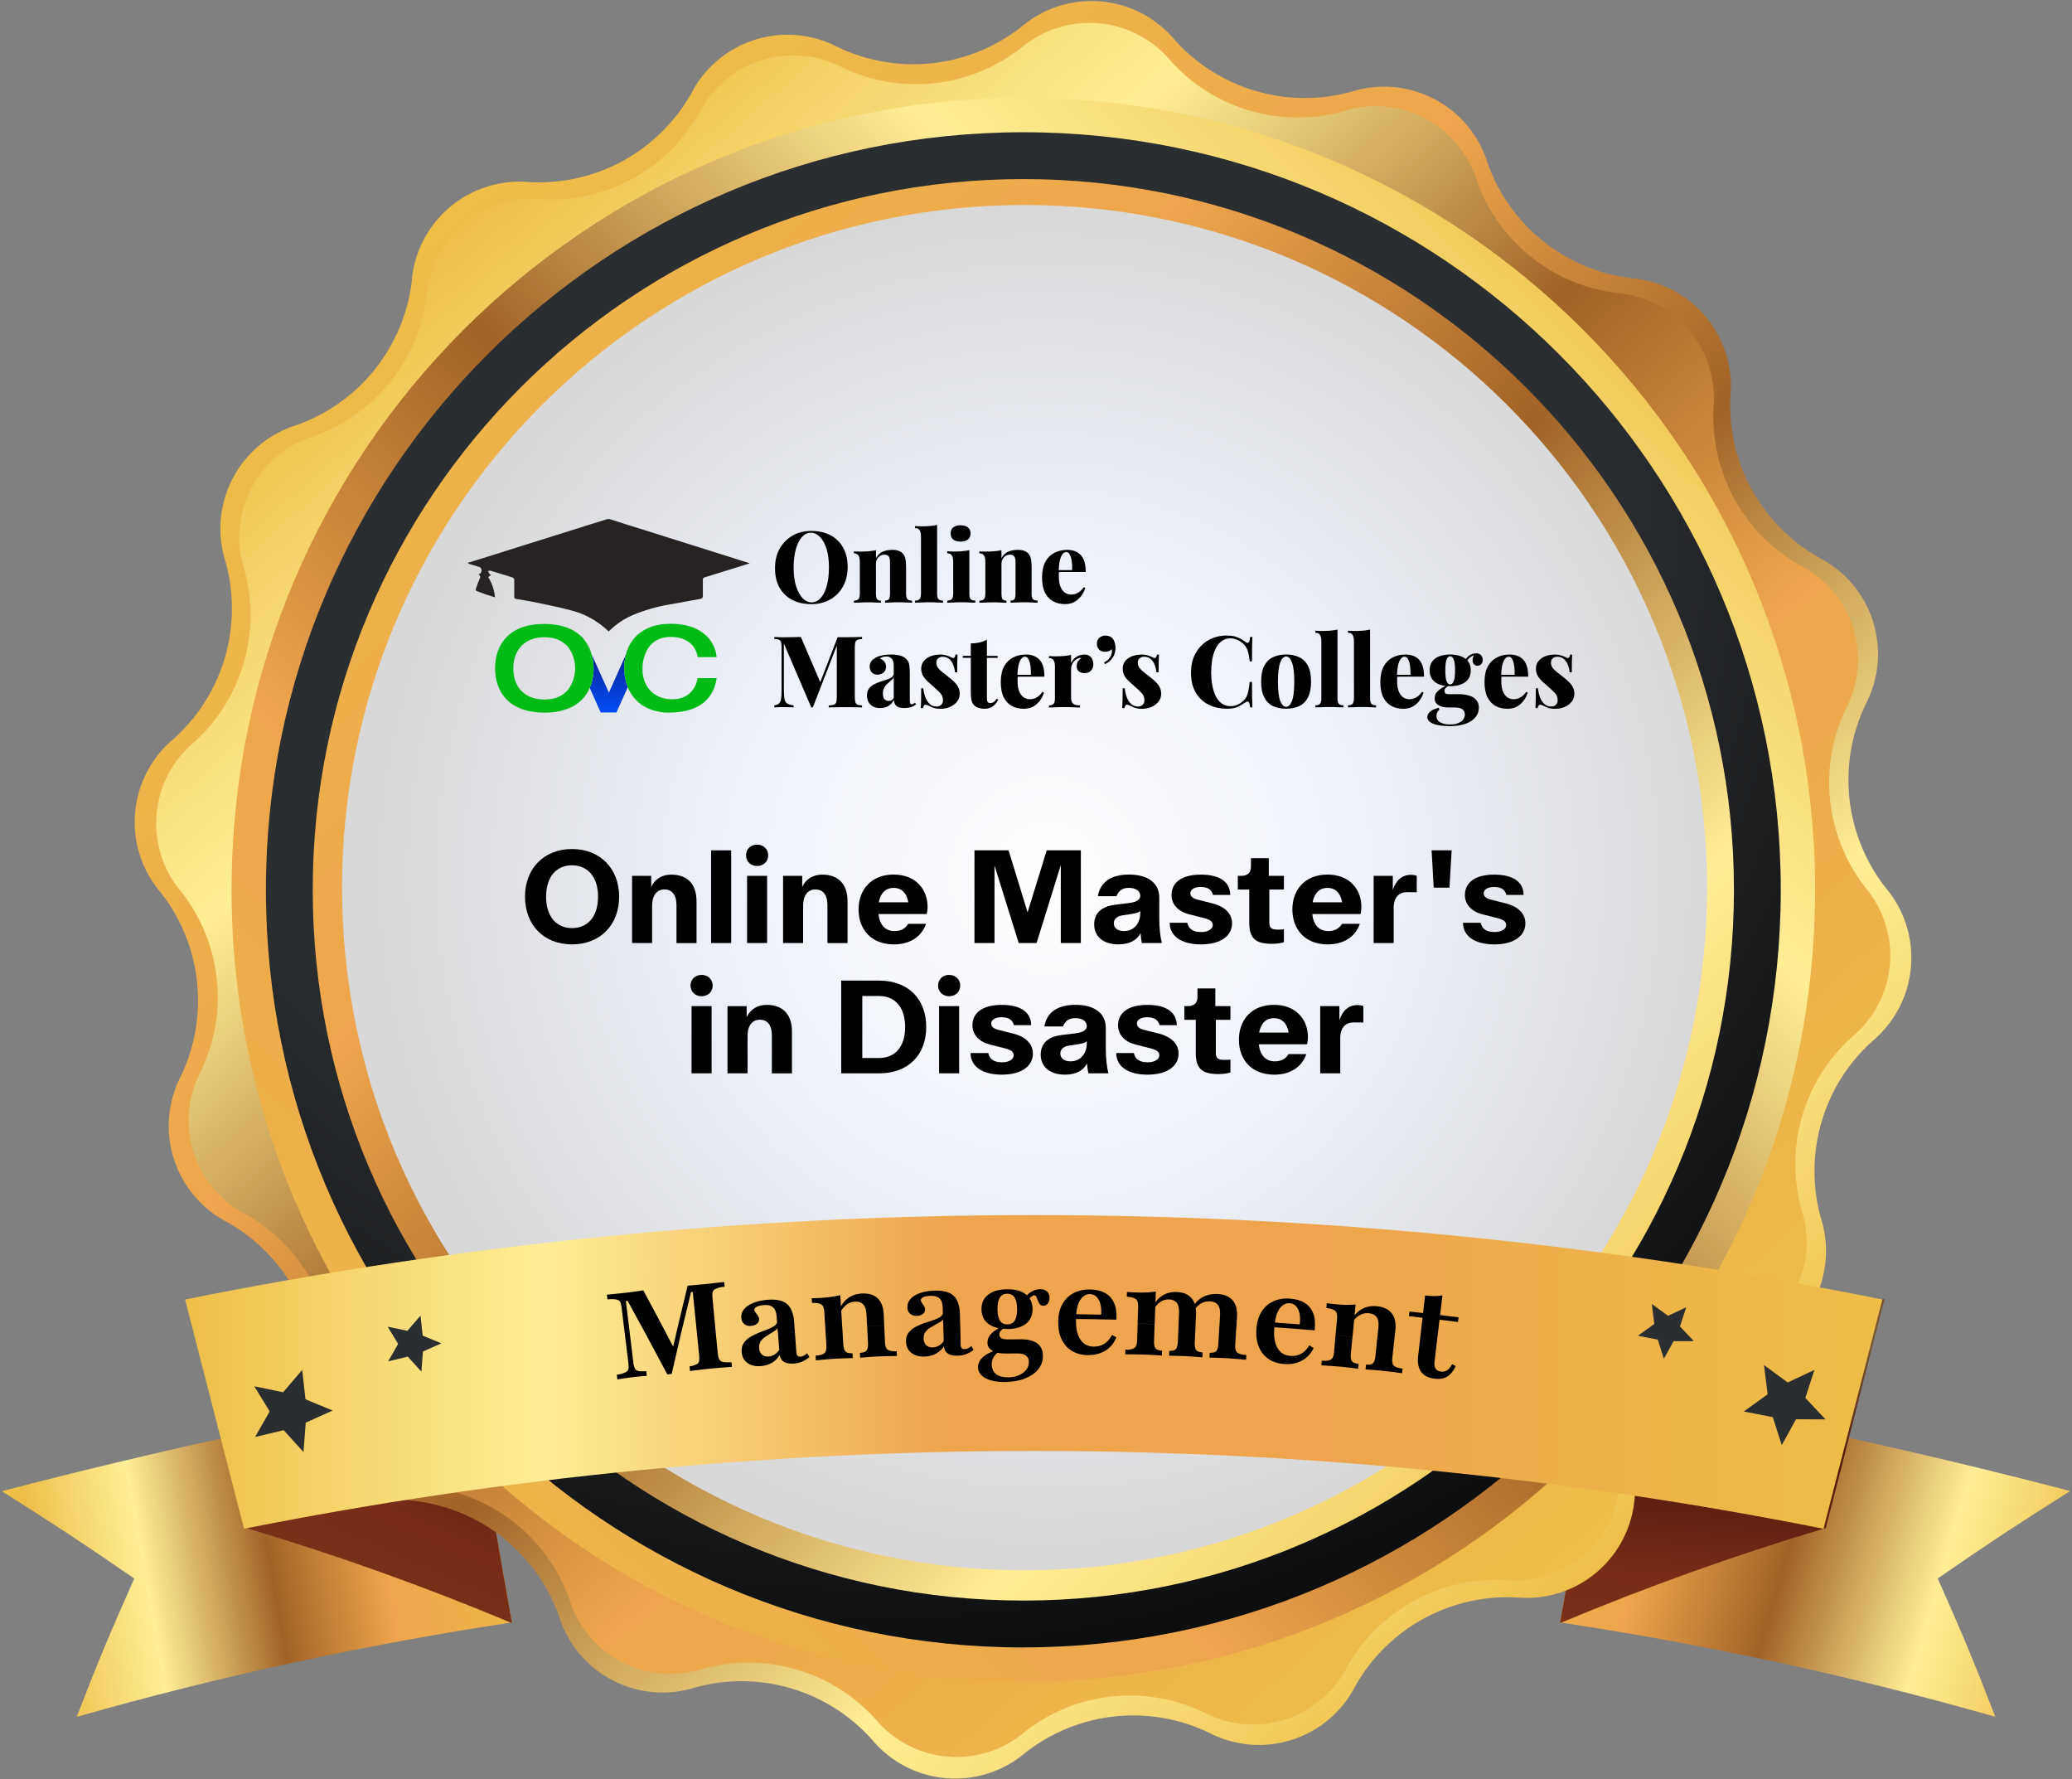 <?xml version="1.0" encoding="UTF-8"?>
<svg id="Layer_1" data-name="Layer 1" xmlns="http://www.w3.org/2000/svg" xmlns:xlink="http://www.w3.org/1999/xlink" viewBox="0 0 396 340">
  <rect x="0" y="0" width="396" height="340" fill="#808080" stroke="none"/>
  <defs>
    <style>
      .cls-1 {
        fill: url(#linear-gradient-2);
      }

      .cls-2 {
        fill: url(#linear-gradient-10);
      }

      .cls-3 {
        fill: none;
      }

      .cls-4 {
        fill: url(#linear-gradient-4);
      }

      .cls-5 {
        fill: url(#radial-gradient-5);
      }

      .cls-6 {
        fill: #00ba16;
      }

      .cls-7 {
        fill: url(#radial-gradient);
      }

      .cls-8 {
        fill: url(#radial-gradient-3);
      }

      .cls-9 {
        fill: url(#linear-gradient-3);
      }

      .cls-10 {
        fill: url(#linear-gradient-5);
      }

      .cls-11 {
        fill: url(#linear-gradient-8);
      }

      .cls-12 {
        fill: url(#radial-gradient-2);
      }

      .cls-13 {
        fill: url(#radial-gradient-4);
      }

      .cls-14 {
        fill: url(#linear-gradient-7);
      }

      .cls-15 {
        fill: url(#linear-gradient-9);
      }

      .cls-16 {
        fill: url(#linear-gradient-6);
      }

      .cls-17 {
        fill: url(#radial-gradient-6);
      }

      .cls-18 {
        fill: #262322;
      }

      .cls-19 {
        fill: url(#linear-gradient);
      }

      .cls-20 {
        clip-path: url(#clippath);
      }
    </style>
    <linearGradient id="linear-gradient" x1="7.58" y1="-6214.75" x2="104.61" y2="-6197.67" gradientTransform="translate(0 -5910.09) scale(1 -1)" gradientUnits="userSpaceOnUse">
      <stop offset="0" stop-color="#eebe47"/>
      <stop offset=".12" stop-color="#f8db77"/>
      <stop offset=".21" stop-color="#ffee96"/>
      <stop offset=".45" stop-color="#a26327"/>
      <stop offset=".67" stop-color="#eea54d"/>
      <stop offset="1" stop-color="#eebe47"/>
    </linearGradient>
    <linearGradient id="linear-gradient-2" x1="394.61" y1="-6221.51" x2="277.8" y2="-6187.34" gradientTransform="translate(0 -5910.09) scale(1 -1)" gradientUnits="userSpaceOnUse">
      <stop offset="0" stop-color="#eebe47"/>
      <stop offset=".12" stop-color="#f8db77"/>
      <stop offset=".21" stop-color="#ffee96"/>
      <stop offset=".45" stop-color="#a26327"/>
      <stop offset=".67" stop-color="#eea54d"/>
      <stop offset="1" stop-color="#eebe47"/>
    </linearGradient>
    <linearGradient id="linear-gradient-3" x1="99.1" y1="-6115.1" x2="47.17" y2="-6234.42" gradientTransform="translate(0 -5910.09) scale(1 -1)" gradientUnits="userSpaceOnUse">
      <stop offset="0" stop-color="#793a19"/>
      <stop offset="0" stop-color="#793c1b"/>
      <stop offset=".21" stop-color="#7a5b36"/>
      <stop offset=".45" stop-color="#51180c"/>
      <stop offset=".67" stop-color="#782c16"/>
      <stop offset="1" stop-color="#793a19"/>
    </linearGradient>
    <linearGradient id="linear-gradient-4" x1="332.65" y1="-6142" x2="324.92" y2="-6246.74" gradientTransform="translate(0 -5910.09) scale(1 -1)" gradientUnits="userSpaceOnUse">
      <stop offset="0" stop-color="#793a19"/>
      <stop offset="0" stop-color="#793c1b"/>
      <stop offset=".21" stop-color="#7a5b36"/>
      <stop offset=".45" stop-color="#51180c"/>
      <stop offset=".67" stop-color="#782c16"/>
      <stop offset="1" stop-color="#793a19"/>
    </linearGradient>
    <linearGradient id="linear-gradient-5" x1="308.78" y1="-6209.51" x2="84.52" y2="-5953.12" gradientTransform="translate(0 -5910.09) scale(1 -1)" gradientUnits="userSpaceOnUse">
      <stop offset="0" stop-color="#eebe47"/>
      <stop offset=".12" stop-color="#f8db77"/>
      <stop offset=".21" stop-color="#ffee96"/>
      <stop offset=".45" stop-color="#a26327"/>
      <stop offset=".67" stop-color="#eea54d"/>
      <stop offset="1" stop-color="#eebe47"/>
    </linearGradient>
    <linearGradient id="linear-gradient-6" x1="85.13" y1="-5953.95" x2="303.95" y2="-6204.11" gradientTransform="translate(0 -5910.09) scale(1 -1)" gradientUnits="userSpaceOnUse">
      <stop offset="0" stop-color="#eebe47"/>
      <stop offset=".12" stop-color="#f8db77"/>
      <stop offset=".21" stop-color="#ffee96"/>
      <stop offset=".45" stop-color="#a26327"/>
      <stop offset=".67" stop-color="#eea54d"/>
      <stop offset="1" stop-color="#eebe47"/>
    </linearGradient>
    <linearGradient id="linear-gradient-7" x1="314.3" y1="-5959.68" x2="55.98" y2="-6221.75" gradientTransform="translate(0 -5910.09) scale(1 -1)" gradientUnits="userSpaceOnUse">
      <stop offset="0" stop-color="#eebe47"/>
      <stop offset=".12" stop-color="#f8db77"/>
      <stop offset=".21" stop-color="#ffee96"/>
      <stop offset=".45" stop-color="#a26327"/>
      <stop offset=".67" stop-color="#eea54d"/>
      <stop offset="1" stop-color="#eebe47"/>
    </linearGradient>
    <radialGradient id="radial-gradient" cx="-5178.35" cy="-2428.04" fx="-5178.35" fy="-2428.04" r="1" gradientTransform="translate(1393702.23 -653315.38) scale(269.11 -269.11)" gradientUnits="userSpaceOnUse">
      <stop offset="0" stop-color="#2b2e31"/>
      <stop offset=".52" stop-color="#2b2e31"/>
      <stop offset="1" stop-color="#000"/>
    </radialGradient>
    <linearGradient id="linear-gradient-8" x1="311.17" y1="-6195.7" x2="63.67" y2="-5948.21" gradientTransform="translate(0 -5910.09) scale(1 -1)" gradientUnits="userSpaceOnUse">
      <stop offset="0" stop-color="#eebe47"/>
      <stop offset=".12" stop-color="#f8db77"/>
      <stop offset=".21" stop-color="#ffee96"/>
      <stop offset=".45" stop-color="#a26327"/>
      <stop offset=".67" stop-color="#eea54d"/>
      <stop offset="1" stop-color="#eebe47"/>
    </linearGradient>
    <radialGradient id="radial-gradient-2" cx="-5157.81" cy="-2441.84" fx="-5157.81" fy="-2441.84" r="1" gradientTransform="translate(672980.75 -318344.38) scale(130.44 -130.44)" gradientUnits="userSpaceOnUse">
      <stop offset="0" stop-color="#fff"/>
      <stop offset=".5" stop-color="#ecf0f9"/>
      <stop offset="1" stop-color="#d8d8d8"/>
    </radialGradient>
    <linearGradient id="linear-gradient-9" x1="35.37" y1="-6172.23" x2="359.75" y2="-6172.23" gradientTransform="translate(0 -5910.09) scale(1 -1)" gradientUnits="userSpaceOnUse">
      <stop offset="0" stop-color="#eebe47"/>
      <stop offset=".12" stop-color="#f8db77"/>
      <stop offset=".21" stop-color="#ffee96"/>
      <stop offset=".45" stop-color="#eea54e"/>
      <stop offset=".67" stop-color="#eea54d"/>
      <stop offset="1" stop-color="#eebe47"/>
    </linearGradient>
    <radialGradient id="radial-gradient-3" cx="-5135.94" cy="-2433.57" fx="-5135.94" fy="-2433.57" r="1" gradientTransform="translate(546933.92 -78019.78) rotate(17.21) scale(97.2 -97.2)" gradientUnits="userSpaceOnUse">
      <stop offset="0" stop-color="#2b2e31"/>
      <stop offset=".52" stop-color="#2b2e31"/>
      <stop offset="1" stop-color="#000"/>
    </radialGradient>
    <radialGradient id="radial-gradient-4" cx="-5155.43" cy="-2427.72" fx="-5155.43" fy="-2427.72" r="1" gradientTransform="translate(801723.87 -112524.32) rotate(17.21) scale(142.06 -142.06)" gradientUnits="userSpaceOnUse">
      <stop offset="0" stop-color="#2b2e31"/>
      <stop offset=".52" stop-color="#2b2e31"/>
      <stop offset="1" stop-color="#000"/>
    </radialGradient>
    <radialGradient id="radial-gradient-5" cx="-5244.34" cy="-2459.48" fx="-5244.34" fy="-2459.48" r="1" gradientTransform="translate(-343357.3 -445720.33) rotate(-102.49) scale(97.2 -97.2)" gradientUnits="userSpaceOnUse">
      <stop offset="0" stop-color="#2b2e31"/>
      <stop offset=".52" stop-color="#2b2e31"/>
      <stop offset="1" stop-color="#000"/>
    </radialGradient>
    <radialGradient id="radial-gradient-6" cx="-5229.6" cy="-2445.45" fx="-5229.6" fy="-2445.45" r="1" gradientTransform="translate(-499566.07 -649944.04) rotate(-102.49) scale(142.06 -142.06)" gradientUnits="userSpaceOnUse">
      <stop offset="0" stop-color="#2b2e31"/>
      <stop offset=".52" stop-color="#2b2e31"/>
      <stop offset="1" stop-color="#000"/>
    </radialGradient>
    <clipPath id="clippath">
      <rect class="cls-3" x="89.37" y="99.17" width="202" height="37"/>
    </clipPath>
    <linearGradient id="linear-gradient-10" x1="116.34" y1="-6035.12" x2="116.34" y2="-6054.54" gradientTransform="translate(0 -5910.09) scale(1 -1)" gradientUnits="userSpaceOnUse">
      <stop offset="0" stop-color="#0d2398"/>
      <stop offset=".57" stop-color="#004cf4"/>
      <stop offset="1" stop-color="#34a0ff"/>
    </linearGradient>
  </defs>
  <path class="cls-19" d="M97.83,310.01c-28.08,4.24-55.85,10.27-83.17,18.04,4.1-10.6,6.3-15.87,11-26.42-9.88-6.82-14.94-10.14-25.3-16.7,29.88-7.78,59.16-14.15,89.66-19.42l7.8,44.51Z"/>
  <path class="cls-1" d="M298.17,310.01c28.08,4.24,55.85,10.25,83.17,18.02-4.1-10.6-6.3-15.87-11-26.42,9.88-6.83,14.94-10.14,25.3-16.71-29.85-7.78-59.16-14.15-89.66-19.42l-7.8,44.53Z"/>
  <path class="cls-9" d="M97.86,310.15c-16.6-6.96-33.56-13.03-50.81-18.18l-11.24-43.81c18.37,4.9,36.48,10.75,54.24,17.54l7.8,44.46Z"/>
  <path class="cls-4" d="M298.14,310.15c16.6-6.96,33.56-13.03,50.81-18.18l11.24-43.81c-18.37,4.9-36.48,10.75-54.24,17.54l-7.8,44.46Z"/>
  <path class="cls-10" d="M78.67,53.88c.2-2.76.96-5.44,2.21-7.9,1.26-2.46,3-4.65,5.11-6.42,2.11-1.78,4.56-3.12,7.2-3.93,2.64-.82,5.42-1.1,8.17-.83,6.16.31,12.29-1.1,17.71-4.07,5.41-2.97,9.9-7.37,12.96-12.73,1.24-2.46,2.96-4.65,5.06-6.43s4.53-3.14,7.16-3.97c2.63-.83,5.39-1.13,8.14-.88,2.74.25,5.41,1.04,7.85,2.34,5.59,2.65,11.8,3.69,17.95,3.02s11.99-3.04,16.87-6.84c2.1-1.81,4.54-3.19,7.17-4.04,2.64-.85,5.42-1.17,8.18-.93,2.76.24,5.45,1.03,7.9,2.33,2.45,1.3,4.62,3.07,6.37,5.22,4.13,4.54,9.44,7.85,15.33,9.57,5.89,1.72,12.15,1.79,18.08.19,2.62-.86,5.39-1.18,8.13-.95,2.75.23,5.42,1,7.87,2.27,2.44,1.27,4.61,3.02,6.37,5.14,1.76,2.12,3.08,4.57,3.88,7.21,2.08,5.81,5.73,10.93,10.55,14.8,4.81,3.86,10.6,6.32,16.73,7.09,2.76.2,5.44.96,7.9,2.21,2.46,1.26,4.65,3,6.43,5.11s3.12,4.56,3.93,7.2c.82,2.64,1.1,5.42.83,8.17-.3,6.17,1.11,12.3,4.09,17.71,2.97,5.41,7.39,9.9,12.76,12.95,2.46,1.25,4.65,2.97,6.44,5.07,1.79,2.1,3.14,4.54,3.97,7.18.83,2.63,1.13,5.4.87,8.15s-1.06,5.42-2.36,7.85c-2.64,5.58-3.68,11.79-3.01,17.92.67,6.14,3.04,11.97,6.82,16.85,1.8,2.09,3.17,4.52,4.01,7.15.85,2.63,1.16,5.4.92,8.15-.24,2.75-1.02,5.42-2.31,7.87-1.29,2.44-3.05,4.6-5.18,6.36-4.57,4.15-7.9,9.48-9.62,15.41-1.72,5.93-1.77,12.22-.14,18.17.86,2.62,1.18,5.38.95,8.13-.23,2.75-1,5.42-2.27,7.87-1.27,2.45-3.02,4.61-5.14,6.37-2.12,1.76-4.57,3.08-7.21,3.88-5.81,2.08-10.93,5.73-14.79,10.55-3.86,4.82-6.32,10.61-7.09,16.73-.2,2.76-.96,5.44-2.21,7.9-1.26,2.46-2.99,4.64-5.11,6.42-2.11,1.78-4.57,3.12-7.2,3.93-2.64.82-5.42,1.1-8.17.83-6.16-.3-12.29,1.12-17.7,4.08-5.41,2.97-9.89,7.38-12.94,12.74-1.24,2.46-2.97,4.65-5.07,6.44-2.1,1.79-4.54,3.14-7.18,3.97-2.63.83-5.4,1.13-8.15.87-2.75-.26-5.42-1.06-7.85-2.36-5.59-2.64-11.8-3.67-17.94-2.99-6.14.68-11.98,3.06-16.85,6.86-2.09,1.8-4.53,3.16-7.15,4.01-2.63.85-5.4,1.16-8.15.92-2.75-.24-5.42-1.03-7.87-2.32-2.44-1.29-4.6-3.05-6.35-5.19-4.13-4.57-9.44-7.92-15.35-9.66-5.91-1.74-12.18-1.82-18.13-.22-2.62.86-5.38,1.18-8.13.95-2.75-.23-5.42-1-7.87-2.27-2.45-1.27-4.61-3.02-6.37-5.14-1.76-2.12-3.08-4.57-3.88-7.21-2.08-5.81-5.73-10.93-10.55-14.8-4.81-3.86-10.61-6.32-16.73-7.09-2.76-.2-5.44-.95-7.9-2.21-2.46-1.26-4.65-2.99-6.42-5.11-1.78-2.11-3.12-4.56-3.93-7.2-.82-2.64-1.1-5.42-.83-8.17.27-6.15-1.16-12.25-4.14-17.64-2.98-5.39-7.38-9.85-12.73-12.88-2.45-1.24-4.63-2.97-6.41-5.06-1.78-2.1-3.12-4.53-3.95-7.15-.83-2.62-1.13-5.38-.88-8.12.25-2.74,1.04-5.4,2.32-7.83,2.64-5.58,3.68-11.79,3-17.93-.67-6.14-3.04-11.97-6.82-16.85-1.82-2.1-3.21-4.54-4.07-7.18-.86-2.64-1.18-5.43-.94-8.19.24-2.77,1.03-5.46,2.33-7.91,1.3-2.46,3.08-4.62,5.23-6.38,4.57-4.15,7.9-9.48,9.62-15.41,1.72-5.93,1.77-12.22.14-18.17-.86-2.62-1.18-5.39-.95-8.13.23-2.75,1-5.42,2.27-7.87,1.27-2.44,3.02-4.61,5.14-6.37,2.12-1.76,4.57-3.08,7.21-3.88,5.81-2.08,10.94-5.74,14.8-10.56,3.86-4.82,6.31-10.62,7.08-16.74Z"/>
  <path class="cls-16" d="M309.62,283.31c-.2,2.69-.94,5.31-2.17,7.71-1.23,2.4-2.92,4.53-4.99,6.26-2.06,1.73-4.45,3.03-7.03,3.83-2.57.79-5.28,1.07-7.96.8-6.01-.29-11.99,1.1-17.27,3.99-5.28,2.9-9.65,7.2-12.64,12.43-1.2,2.42-2.88,4.57-4.92,6.32-2.05,1.76-4.43,3.09-7,3.91-2.57.82-5.28,1.12-7.96.88-2.69-.24-5.3-1.02-7.68-2.29-5.45-2.59-11.51-3.63-17.5-2.99-6,.64-11.7,2.93-16.48,6.62-2.03,1.77-4.4,3.11-6.96,3.94-2.56.84-5.26,1.15-7.94.93-2.68-.22-5.3-.98-7.68-2.23-2.39-1.25-4.5-2.96-6.22-5.04-4.05-4.46-9.25-7.71-15.04-9.39-5.78-1.68-11.92-1.74-17.73-.15-2.56.84-5.26,1.17-7.95.95-2.69-.22-5.3-.97-7.69-2.21-2.39-1.24-4.51-2.95-6.23-5.03-1.72-2.07-3.01-4.47-3.79-7.05-2.04-5.66-5.6-10.65-10.3-14.42-4.7-3.76-10.34-6.16-16.31-6.92-2.68-.2-5.3-.94-7.7-2.16-2.4-1.23-4.52-2.92-6.26-4.98-1.73-2.06-3.03-4.45-3.83-7.02-.8-2.57-1.07-5.28-.8-7.96.29-6.01-1.1-11.99-3.99-17.27-2.9-5.28-7.2-9.65-12.43-12.63-2.42-1.22-4.57-2.91-6.32-4.97-1.75-2.06-3.07-4.46-3.88-7.04-.81-2.58-1.09-5.3-.83-7.99.26-2.69,1.07-5.31,2.36-7.68,2.57-5.44,3.58-11.49,2.92-17.48-.66-5.98-2.96-11.67-6.64-16.43-1.77-2.03-3.11-4.4-3.94-6.96-.84-2.56-1.15-5.26-.93-7.95.22-2.68.98-5.3,2.23-7.68,1.25-2.39,2.96-4.5,5.04-6.22,4.46-4.05,7.71-9.25,9.4-15.04,1.68-5.78,1.74-11.92.15-17.73-.84-2.56-1.17-5.26-.95-7.95.22-2.69.97-5.3,2.21-7.69,1.24-2.39,2.95-4.51,5.03-6.23,2.07-1.72,4.47-3.01,7.05-3.79,5.68-2.03,10.68-5.59,14.46-10.28,3.78-4.7,6.18-10.35,6.95-16.33.2-2.69.94-5.31,2.16-7.71,1.23-2.4,2.92-4.53,4.99-6.26,2.06-1.73,4.45-3.03,7.03-3.83,2.57-.79,5.28-1.07,7.96-.8,6.02.29,12.01-1.09,17.3-3.99,5.29-2.9,9.67-7.21,12.65-12.45,1.22-2.4,2.9-4.54,4.95-6.28,2.05-1.74,4.43-3.06,7-3.87,2.57-.81,5.27-1.1,7.95-.85,2.68.25,5.29,1.04,7.66,2.31,5.45,2.57,11.5,3.58,17.48,2.92,5.99-.66,11.67-2.96,16.43-6.64,2.04-1.76,4.42-3.09,6.98-3.91,2.56-.83,5.27-1.13,7.95-.9,2.68.23,5.29,1,7.68,2.26,2.38,1.26,4.49,2.98,6.2,5.06,4.05,4.46,9.25,7.71,15.04,9.39,5.78,1.68,11.92,1.74,17.73.15,2.56-.84,5.26-1.17,7.95-.95,2.69.22,5.3.97,7.69,2.21,2.39,1.24,4.51,2.95,6.23,5.03,1.72,2.07,3.01,4.47,3.79,7.05,2.04,5.66,5.6,10.65,10.3,14.42,4.7,3.76,10.34,6.16,16.31,6.92,2.69.2,5.31.94,7.7,2.16,2.4,1.23,4.53,2.92,6.26,4.99,1.73,2.06,3.04,4.45,3.83,7.03.79,2.58,1.07,5.28.8,7.96-.27,6.02,1.13,12,4.04,17.27,2.91,5.27,7.23,9.64,12.47,12.61,2.4,1.21,4.54,2.89,6.29,4.94,1.75,2.05,3.06,4.43,3.88,7,.81,2.57,1.1,5.27.85,7.96-.25,2.68-1.03,5.29-2.31,7.66-2.57,5.45-3.58,11.49-2.92,17.48.66,5.98,2.96,11.67,6.64,16.43,1.75,2.05,3.07,4.42,3.89,6.99.82,2.57,1.11,5.27.87,7.95-.24,2.68-1.02,5.29-2.28,7.66-1.27,2.38-2.99,4.48-5.08,6.18-4.46,4.05-7.71,9.25-9.4,15.04-1.68,5.78-1.74,11.92-.15,17.73.84,2.56,1.17,5.26.95,7.95-.22,2.69-.97,5.3-2.21,7.69-1.24,2.39-2.95,4.51-5.03,6.23-2.07,1.72-4.47,3.01-7.05,3.79-5.66,2.04-10.64,5.61-14.4,10.3-3.76,4.7-6.15,10.34-6.91,16.31Z"/>
  <path class="cls-14" d="M195.58,321.35c83.57,0,151.32-67.75,151.32-151.32S279.15,18.7,195.58,18.7,44.26,86.45,44.26,170.03s67.75,151.32,151.32,151.32Z"/>
  <path class="cls-7" d="M195.58,314.78c79.95,0,144.76-64.81,144.76-144.76S275.53,25.27,195.58,25.27,50.82,90.08,50.82,170.03s64.81,144.76,144.76,144.76Z"/>
  <path class="cls-11" d="M195.58,305.83c75.01,0,135.81-60.8,135.81-135.81S270.59,34.22,195.58,34.22,59.77,95.02,59.77,170.02s60.8,135.81,135.81,135.81Z"/>
  <path class="cls-12" d="M195.81,300.05c72.04,0,130.44-58.4,130.44-130.44S267.85,39.17,195.81,39.17,65.37,97.57,65.37,169.61s58.4,130.44,130.44,130.44Z"/>
  <path class="cls-15" d="M348.51,292.11c-99.65-19.82-202.23-19.82-301.88,0l-11.26-43.81c107.06-21.5,217.32-21.5,324.38,0l-11.24,43.81Z"/>
  <path class="cls-8" d="M80.53,262.08l-2.6-2.86-3.75.91,1.91-3.34-2-3.29,3.77.79,2.51-2.91.41,3.82,3.58,1.48-3.53,1.57-.29,3.84Z"/>
  <path class="cls-13" d="M58,277.45l-3.79-4.18-5.46,1.31,2.79-4.89-2.94-4.8,5.51,1.14,3.65-4.27.62,5.61,5.2,2.15-5.15,2.32-.43,5.61Z"/>
  <path class="cls-5" d="M322.27,249.8l-1.19,3.65,2.65,2.82h-3.87l-1.86,3.36-1.17-3.67-3.79-.72,3.13-2.27-.48-3.82,3.1,2.27,3.48-1.62Z"/>
  <path class="cls-17" d="M346.78,261.73l-1.74,5.37,3.84,4.11-5.63-.02-2.72,4.94-1.72-5.35-5.54-1.07,4.56-3.29-.69-5.58,4.53,3.32,5.11-2.41Z"/>
  <g class="cls-20">
    <path class="cls-18" d="M143.27,107.65l-3.68,1.15c-1.65.51-3.3,1.03-4.96,1.53-.29.1-.3.29-.3.53v2.92c0,.47-.15.6-.56.67-1.88.33-3.77.67-5.65,1.02-2.5.41-4.95,1.11-7.29,2.1-1.61.7-3.07,1.69-4.32,2.92l-.19.16c-.23-.21-.45-.42-.68-.62-1.91-1.66-4.19-2.84-6.64-3.44-2.42-.66-4.9-1.11-7.36-1.63-1-.2-2-.35-3.01-.52-.27-.04-.36-.16-.35-.45v-3.11c.02-.13-.01-.26-.09-.37-.08-.11-.19-.18-.32-.2-1.38-.41-2.74-.85-4.13-1.27-.16,0-.32.02-.47.07.07.18.16.35.25.51.1.1.21.18.33.25l-.54.4c.72,1.17,1.17,2.5,1.3,3.87-.67-.21-1.25-.38-1.83-.58-.57-.21-1.04-.39-1.56-.59-.25-.09-.37-.23-.26-.5.21-.65.45-1.29.73-1.92.19-.37,0-.55-.22-.81.18-.04.34-.15.44-.31.1-.15.14-.34.11-.52-.04-.31-.15-.5-.43-.58l-1.84-.56c-.15-.03-.28-.11-.38-.22l1.89-.58,21.58-6.78c1.06-.33,2.1-.66,3.16-.98.19-.05.38-.05.57,0,2.28.73,4.55,1.46,6.83,2.15l19.17,6.04c.22.04.37.12.71.24Z"/>
    <path class="cls-2" d="M119.29,127.7c0-.91.12-1.82.36-2.7l-3.28,7.35-3.25-7.23c.23.84.33,1.71.32,2.59.02,1.28-.23,2.56-.73,3.73l2.09,4.7h3.01l2.18-4.85c-.46-1.14-.69-2.35-.69-3.58Z"/>
    <path class="cls-6" d="M133.33,129.58h3.64c-.47,3.2-2.56,6.58-9.15,6.58-.36,0-.73,0-1.05-.04-.98-.1-1.94-.35-2.85-.73-.9-.39-1.72-.95-2.4-1.67-.68-.71-1.21-1.55-1.56-2.48-.45-1.14-.68-2.36-.67-3.58,0-.91.12-1.82.36-2.7.2-.81.54-1.57,1-2.26,1.24-1.88,3.33-3.21,6.45-3.47h.15c.31,0,.65-.04.99-.04,5.51,0,8.38,2.92,8.73,6.37h-3.64c-.34-2.42-2.31-3.86-5.13-3.86-.32,0-.64.02-.95.07-.63.08-1.24.28-1.79.59-.55.31-1.03.74-1.42,1.24-.87,1.27-1.3,2.79-1.24,4.33-.03,1.31.38,2.6,1.16,3.65.81,1.04,1.99,1.72,3.28,1.93.39.07.78.11,1.17.11,3.49.01,4.65-2.38,4.91-4.06Z"/>
    <path class="cls-6" d="M112.05,122.77l1.06,2.35c-.21-.84-.57-1.64-1.06-2.35Z"/>
    <path class="cls-6" d="M113.1,125.11l-1.06-2.35c-1.23-1.87-3.38-3.18-6.64-3.48-.44-.04-.89-.06-1.38-.06-6.75,0-9.4,3.95-9.4,8.47s2.66,8.47,9.4,8.47c.49,0,.94,0,1.38-.05,1.15-.08,2.28-.35,3.34-.79.89-.35,1.7-.88,2.38-1.54.69-.67,1.23-1.47,1.6-2.35.5-1.18.75-2.45.73-3.73,0-.87-.11-1.74-.35-2.59ZM108.66,131.69c-.82,1-1.99,1.66-3.27,1.86-.46.07-.92.11-1.38.11-3.76,0-5.91-2.42-5.91-5.94s2.18-5.96,5.91-5.96c.46,0,.93.03,1.38.11,1.24.19,2.37.82,3.19,1.76.86,1.16,1.33,2.56,1.34,4.01.01,1.45-.43,2.86-1.27,4.03h0Z"/>
  </g>
  <path d="M155.07,101.45c1.39,0,2.61.27,3.65.82s1.84,1.33,2.41,2.36c.58,1.01.87,2.25.87,3.71s-.3,2.66-.89,3.72c-.58,1.06-1.4,1.89-2.45,2.49-1.05.6-2.25.89-3.61.89s-2.6-.27-3.65-.82c-1.04-.54-1.85-1.33-2.43-2.36-.57-1.03-.85-2.26-.85-3.71s.3-2.66.89-3.72c.61-1.06,1.43-1.89,2.47-2.49,1.04-.6,2.24-.89,3.59-.89ZM154.99,101.79c-.67,0-1.25.28-1.75.85-.49.57-.88,1.36-1.16,2.36-.27,1-.4,2.16-.4,3.48s.15,2.51.46,3.52c.32.99.74,1.75,1.25,2.3.52.53,1.1.8,1.73.8.67,0,1.25-.29,1.75-.86.51-.57.89-1.36,1.16-2.36.27-1.01.4-2.17.4-3.48s-.15-2.53-.46-3.51-.72-1.75-1.25-2.28c-.52-.54-1.1-.82-1.73-.82ZM170.47,105.06c.56,0,1,.07,1.33.21.34.14.6.32.78.53.2.24.35.55.44.93.1.38.15.89.15,1.54v5.13c0,.53.08.89.25,1.08.18.19.48.28.89.28v.4c-.25-.01-.63-.03-1.14-.04-.49-.03-.98-.04-1.44-.04-.52,0-1.02.01-1.5.04-.48.01-.84.03-1.08.04v-.4c.35,0,.6-.1.74-.28.14-.19.21-.55.21-1.08v-6.04c0-.29-.03-.54-.1-.74-.06-.21-.17-.37-.32-.47-.15-.11-.37-.17-.65-.17s-.56.08-.82.23c-.24.15-.44.37-.59.65-.14.27-.21.57-.21.91v5.64c0,.53.07.89.21,1.08.14.19.39.28.74.28v.4c-.24-.01-.59-.03-1.04-.04-.46-.03-.92-.04-1.39-.04-.52,0-1.04.01-1.56.04-.52.01-.91.03-1.18.04v-.4c.42,0,.71-.1.87-.28.18-.19.27-.55.27-1.08v-6c0-.57-.08-.99-.25-1.25-.17-.28-.46-.42-.89-.42v-.4c.4.04.8.06,1.18.06.57,0,1.11-.02,1.62-.06.52-.05.99-.12,1.43-.21v1.54c.3-.58.72-.99,1.24-1.24.53-.24,1.14-.36,1.82-.36ZM179.1,100.31v13.09c0,.53.08.89.25,1.08.18.19.48.28.89.28v.4c-.24-.01-.61-.03-1.1-.04-.49-.03-1-.04-1.52-.04s-1.03.01-1.56.04c-.52.01-.91.03-1.18.04v-.4c.42,0,.71-.1.87-.28.18-.19.27-.55.27-1.08v-10.83c0-.56-.08-.97-.25-1.24-.15-.28-.45-.42-.89-.42v-.4c.4.04.8.06,1.18.06.58,0,1.13-.02,1.63-.06.51-.05.98-.12,1.41-.21ZM183.59,100.37c.6,0,1.06.13,1.39.4.34.27.51.65.51,1.16s-.17.89-.51,1.16c-.33.27-.79.4-1.39.4s-1.06-.13-1.41-.4c-.33-.27-.49-.65-.49-1.16s.17-.89.49-1.16c.34-.27.81-.4,1.41-.4ZM185.26,105.12v8.28c0,.53.08.89.25,1.08.18.19.48.28.89.28v.4c-.25-.01-.63-.03-1.12-.04-.49-.03-.99-.04-1.5-.04s-1.03.01-1.56.04c-.52.01-.91.03-1.18.04v-.4c.42,0,.71-.1.87-.28.18-.19.27-.55.27-1.08v-6c0-.57-.08-.99-.25-1.25-.16-.28-.46-.42-.89-.42v-.4c.41.04.8.06,1.18.06.57,0,1.11-.02,1.62-.06.52-.05.99-.12,1.43-.21ZM194.46,105.06c.56,0,1,.07,1.33.21.34.14.6.32.78.53.2.24.35.55.44.93.1.38.15.89.15,1.54v5.13c0,.53.08.89.25,1.08.18.19.48.28.89.28v.4c-.25-.01-.63-.03-1.14-.04-.49-.03-.98-.04-1.44-.04-.52,0-1.02.01-1.5.04-.48.01-.84.03-1.08.04v-.4c.35,0,.6-.1.74-.28.14-.19.21-.55.21-1.08v-6.04c0-.29-.03-.54-.1-.74-.06-.21-.17-.37-.32-.47-.15-.11-.37-.17-.65-.17s-.56.08-.82.23c-.24.15-.44.37-.59.65-.14.27-.21.57-.21.91v5.64c0,.53.07.89.21,1.08.14.19.39.28.74.28v.4c-.24-.01-.59-.03-1.04-.04-.46-.03-.92-.04-1.39-.04-.52,0-1.04.01-1.56.04-.52.01-.91.03-1.18.04v-.4c.42,0,.71-.1.87-.28.18-.19.27-.55.27-1.08v-6c0-.57-.08-.99-.25-1.25-.17-.28-.46-.42-.89-.42v-.4c.4.04.8.06,1.18.06.57,0,1.11-.02,1.61-.06.52-.05.99-.12,1.43-.21v1.54c.3-.58.72-.99,1.24-1.24.53-.24,1.14-.36,1.82-.36ZM203.93,105.06c1.11,0,1.99.33,2.62.99.63.66.95,1.74.95,3.25h-6.1l-.02-.36h3.53c.03-.62,0-1.19-.08-1.71-.08-.53-.2-.96-.38-1.27-.16-.32-.39-.48-.66-.48-.38,0-.7.27-.97.82-.27.54-.43,1.47-.49,2.77l.08.13c-.03.14-.04.29-.04.44v.46c0,.87.11,1.57.34,2.09.24.52.54.89.89,1.1.35.21.72.32,1.1.32.22,0,.46-.03.72-.1.27-.06.54-.2.84-.4.29-.2.57-.5.84-.89l.32.11c-.14.49-.38.98-.72,1.46-.33.47-.75.86-1.27,1.18-.52.3-1.15.46-1.88.46-.84,0-1.58-.17-2.24-.51-.66-.35-1.18-.91-1.58-1.65-.38-.76-.57-1.75-.57-2.96s.21-2.19.63-2.96c.42-.77.99-1.34,1.71-1.71.72-.38,1.53-.57,2.43-.57Z"/>
  <path d="M164.76,121.72v.38c-.38.01-.67.06-.87.15-.2.08-.34.23-.42.46-.06.21-.1.56-.1,1.03v9.42c0,.46.04.8.11,1.03.08.23.21.38.4.46.2.08.49.13.87.15v.38c-.37-.02-.84-.04-1.42-.04-.57-.01-1.15-.02-1.75-.02-.65,0-1.25,0-1.82.02-.56,0-1.01.01-1.37.04v-.38c.43-.02.75-.08.97-.15.23-.08.38-.23.46-.46.08-.23.11-.57.11-1.03v-10.22l.17-.02-4.75,12.25h-.3l-5.24-12.22v8.8c0,.77.04,1.37.11,1.79.08.4.25.7.51.87.27.18.68.3,1.25.38v.38c-.24-.02-.56-.04-.97-.04-.39-.01-.77-.02-1.12-.02-.28,0-.57,0-.87.02-.29,0-.54.01-.74.04v-.38c.4-.08.7-.2.89-.36.2-.18.34-.45.4-.82.06-.38.1-.9.1-1.56v-8.32c0-.47-.03-.81-.1-1.03-.06-.23-.2-.38-.4-.46-.2-.09-.5-.14-.89-.15v-.38c.2.01.45.03.74.04.3.01.6.02.87.02.65,0,1.27,0,1.86-.02.59-.01,1.13-.03,1.61-.04l3.88,9.04-.53.53,3.67-9.52h1.5c.6,0,1.18,0,1.75-.02.58-.01,1.06-.03,1.42-.04ZM168.24,135.3c-.58,0-1.06-.11-1.44-.32-.38-.23-.66-.53-.84-.89-.18-.37-.27-.76-.27-1.18,0-.53.12-.97.36-1.31.25-.34.58-.61.97-.82.39-.21.8-.39,1.24-.53.43-.14.84-.27,1.24-.4.39-.14.71-.3.95-.47.24-.19.36-.43.36-.72v-1.58c0-.28-.04-.54-.13-.78-.08-.25-.22-.46-.44-.61-.2-.17-.49-.25-.85-.25-.23,0-.45.03-.67.09-.22.06-.41.17-.57.3.4.14.7.35.89.63.2.28.3.59.3.93,0,.47-.17.84-.49,1.12-.32.27-.7.4-1.14.4-.48,0-.86-.15-1.12-.46-.25-.3-.38-.67-.38-1.1,0-.38.1-.7.29-.95.19-.27.47-.51.84-.72.37-.21.81-.37,1.33-.47.52-.1,1.07-.15,1.65-.15s1.14.06,1.63.19c.51.11.94.35,1.29.7.28.29.46.65.53,1.06.08.42.11.95.11,1.6v5.13c0,.32.02.54.08.67.06.11.16.17.29.17.11,0,.22-.03.32-.1.1-.06.2-.13.3-.21l.21.32c-.28.23-.61.41-.99.53-.38.11-.79.17-1.24.17-.51,0-.91-.06-1.2-.19-.28-.14-.48-.32-.61-.55-.11-.23-.18-.48-.19-.76-.28.46-.63.82-1.04,1.1-.42.27-.94.4-1.58.4ZM169.82,133.93c.2,0,.38-.04.53-.11.16-.09.32-.23.46-.44v-3.95c-.1.18-.24.35-.42.51-.17.15-.34.31-.53.48-.19.15-.37.32-.55.51-.16.19-.3.42-.42.68-.1.25-.15.56-.15.93,0,.49.1.85.3,1.06.2.21.46.32.78.32ZM179.48,125.06c.56,0,1.04.06,1.44.19.41.13.7.25.89.36.44.28.71.1.8-.53h.4c-.03.37-.04.81-.06,1.33-.01.51-.02,1.19-.02,2.05h-.4c-.05-.47-.16-.93-.34-1.39-.16-.46-.41-.83-.74-1.12-.33-.3-.76-.46-1.29-.46-.34,0-.63.1-.87.3-.23.2-.34.48-.34.84,0,.38.11.72.34,1.01.23.29.52.57.87.84.37.27.74.55,1.1.86.41.3.77.61,1.08.93.33.3.59.64.78,1.01.2.36.3.79.3,1.29,0,.57-.17,1.07-.51,1.5-.34.43-.79.77-1.35,1.01-.56.24-1.18.36-1.86.36-.42,0-.79-.04-1.1-.13-.3-.08-.56-.18-.76-.3-.19-.09-.36-.16-.51-.23-.14-.06-.28-.11-.42-.13-.13-.01-.23.04-.32.17-.09.13-.16.29-.21.49h-.4c.03-.4.05-.9.06-1.48.01-.58.02-1.35.02-2.32h.4c.08.68.22,1.29.42,1.81.22.52.5.93.85,1.24.36.29.77.44,1.25.44.22,0,.41-.04.59-.11.19-.09.34-.22.46-.4.13-.18.19-.4.19-.68,0-.56-.18-1.02-.53-1.39-.35-.38-.79-.79-1.31-1.24-.4-.34-.79-.68-1.14-1.01-.34-.33-.63-.69-.86-1.08-.21-.39-.32-.84-.32-1.33,0-.57.16-1.05.48-1.44.33-.4.75-.71,1.27-.91.52-.21,1.08-.32,1.67-.32ZM188.62,122.23v3.1h2.05v.38h-2.05v7.77c0,.32.06.54.17.68.11.13.29.19.51.19.19,0,.39-.06.59-.19.21-.13.41-.34.59-.65l.3.19c-.24.52-.58.94-1.01,1.25-.42.32-.97.48-1.65.48-.42,0-.79-.06-1.12-.17-.32-.1-.58-.26-.8-.48-.28-.28-.46-.62-.55-1.03-.08-.42-.11-.96-.11-1.61v-6.44h-1.52v-.38h1.52v-2.38c.6,0,1.14-.06,1.63-.17.51-.11.99-.3,1.44-.55ZM196.04,125.06c1.12,0,1.99.33,2.62.99.63.66.95,1.74.95,3.25h-6.1l-.02-.36h3.53c.02-.62,0-1.19-.08-1.71-.08-.53-.2-.96-.38-1.27-.16-.32-.39-.48-.66-.48-.38,0-.7.27-.97.82-.27.54-.43,1.47-.49,2.77l.08.13c-.02.14-.04.29-.04.44v.46c0,.87.11,1.57.34,2.09.24.52.54.89.89,1.1s.72.32,1.1.32c.21,0,.46-.03.72-.1.27-.06.54-.2.84-.4s.57-.5.84-.89l.32.11c-.14.49-.38.98-.72,1.46-.33.47-.75.86-1.27,1.18-.52.3-1.15.46-1.88.46-.84,0-1.58-.17-2.24-.51-.66-.36-1.18-.91-1.58-1.65-.38-.76-.57-1.75-.57-2.96s.21-2.19.63-2.96c.42-.77.99-1.34,1.71-1.71.72-.38,1.53-.57,2.43-.57ZM207.21,125.06c.43,0,.77.1,1.03.29.25.18.44.41.55.7.11.28.17.56.17.84,0,.52-.15.94-.46,1.25-.29.32-.68.48-1.16.48-.51,0-.89-.11-1.16-.34-.27-.24-.4-.56-.4-.95s.08-.72.25-.97c.18-.25.39-.47.65-.65-.19-.03-.37,0-.55.08-.2.05-.39.15-.57.29-.18.14-.33.3-.46.49-.13.19-.23.4-.3.63-.06.22-.1.44-.1.67v5.36c0,.61.13,1.02.4,1.24.28.21.71.32,1.31.32v.4c-.29-.01-.72-.02-1.29-.04-.57-.03-1.16-.04-1.77-.04-.54,0-1.1.01-1.65.04-.54.01-.95.02-1.22.04v-.4c.42,0,.71-.1.87-.29.18-.19.27-.55.27-1.08v-6c0-.57-.08-.99-.25-1.25-.17-.28-.46-.42-.89-.42v-.4c.4.04.8.06,1.18.06.57,0,1.11-.02,1.61-.06.52-.05.99-.12,1.43-.21v1.56c.15-.33.35-.61.59-.86.25-.24.54-.42.85-.55.33-.14.68-.21,1.06-.21ZM211.31,121.45c.32,0,.6.06.84.19.25.11.45.28.59.49.14.18.25.42.32.72.09.3.13.63.13.97,0,.63-.16,1.23-.49,1.79-.33.54-.84.97-1.52,1.29l-.17-.34c.34-.15.65-.37.91-.67.28-.3.45-.62.51-.95.1-.32.11-.62.04-.91-.3.34-.72.51-1.25.51-.47,0-.85-.13-1.14-.4-.29-.28-.44-.67-.44-1.16,0-.46.15-.82.46-1.1.32-.29.72-.44,1.22-.44ZM217.98,125.06c.56,0,1.04.06,1.44.19.41.13.7.25.89.36.44.28.71.1.8-.53h.4c-.02.37-.04.81-.06,1.33-.01.51-.02,1.19-.02,2.05h-.4c-.05-.47-.16-.93-.34-1.39-.16-.46-.41-.83-.74-1.12-.33-.3-.76-.46-1.29-.46-.34,0-.63.1-.87.3-.23.2-.34.48-.34.84,0,.38.11.72.34,1.01s.52.57.87.84c.37.27.73.55,1.1.86.41.3.77.61,1.08.93.33.3.59.64.78,1.01.2.36.3.79.3,1.29,0,.57-.17,1.07-.51,1.5-.34.43-.79.77-1.35,1.01-.56.24-1.18.36-1.86.36-.42,0-.79-.04-1.1-.13-.3-.08-.56-.18-.76-.3-.19-.09-.36-.16-.51-.23-.14-.06-.28-.11-.42-.13-.13-.01-.23.04-.32.17-.09.13-.16.29-.21.49h-.4c.03-.4.04-.9.06-1.48.01-.58.02-1.35.02-2.32h.4c.08.68.22,1.29.42,1.81.22.52.5.93.85,1.24.35.29.77.44,1.25.44.22,0,.41-.04.59-.11.19-.09.34-.22.46-.4.13-.18.19-.4.19-.68,0-.56-.18-1.02-.53-1.39-.35-.38-.79-.79-1.31-1.24-.4-.34-.79-.68-1.14-1.01-.34-.33-.63-.69-.85-1.08-.21-.39-.32-.84-.32-1.33,0-.57.16-1.05.47-1.44.33-.4.75-.71,1.27-.91.52-.21,1.08-.32,1.67-.32ZM234.58,121.45c.84,0,1.52.13,2.05.38.54.24,1.03.53,1.44.85.25.19.44.22.57.08.14-.15.23-.5.28-1.05h.44c-.03.49-.04,1.1-.06,1.82s-.02,1.67-.02,2.85h-.44c-.05-.6-.13-1.11-.25-1.56-.1-.44-.25-.84-.46-1.18s-.49-.65-.87-.91c-.29-.24-.62-.42-.99-.55-.35-.14-.72-.21-1.1-.21-.7,0-1.29.2-1.77.59-.47.38-.85.89-1.14,1.52-.28.62-.48,1.32-.61,2.09-.11.76-.17,1.53-.17,2.3s.06,1.56.19,2.34c.13.76.33,1.45.61,2.07.29.62.68,1.12,1.16,1.5.48.37,1.07.55,1.77.55.37,0,.73-.06,1.08-.19.37-.13.7-.31.99-.55.56-.38.93-.87,1.12-1.48.2-.62.35-1.43.44-2.41h.44c0,1.23,0,2.22.02,2.98.01.75.03,1.37.06,1.88h-.44c-.05-.54-.14-.89-.27-1.03-.11-.14-.31-.12-.59.06-.47.33-.97.62-1.5.87-.52.24-1.19.36-2.01.36-1.38,0-2.6-.27-3.65-.82-1.04-.54-1.85-1.33-2.43-2.36-.57-1.03-.85-2.26-.85-3.71s.3-2.66.89-3.72c.59-1.06,1.41-1.89,2.45-2.49,1.05-.6,2.26-.89,3.61-.89ZM245.8,125.06c.95,0,1.78.17,2.49.51.72.33,1.28.87,1.67,1.63.4.76.61,1.77.61,3.04s-.2,2.28-.61,3.04c-.39.76-.95,1.31-1.67,1.65-.71.33-1.54.49-2.49.49s-1.77-.17-2.49-.49c-.71-.34-1.27-.89-1.67-1.65-.41-.76-.61-1.77-.61-3.04s.2-2.28.61-3.04c.4-.76.96-1.31,1.67-1.63.72-.34,1.55-.51,2.49-.51ZM245.8,125.44c-.44,0-.82.38-1.12,1.14-.29.75-.44,1.97-.44,3.67s.15,2.93.44,3.69c.3.75.68,1.12,1.12,1.12s.83-.37,1.12-1.12c.29-.76.44-1.99.44-3.69s-.15-2.92-.44-3.67c-.29-.76-.66-1.14-1.12-1.14ZM255.62,120.31v13.09c0,.53.08.89.25,1.08.18.19.48.29.89.29v.4c-.24-.01-.61-.02-1.1-.04-.49-.03-1-.04-1.52-.04s-1.03.01-1.56.04c-.52.01-.91.02-1.18.04v-.4c.42,0,.71-.1.87-.29.18-.19.27-.55.27-1.08v-10.83c0-.56-.08-.97-.25-1.24-.15-.28-.45-.42-.89-.42v-.4c.4.04.8.06,1.18.06.58,0,1.13-.02,1.63-.06.51-.05.98-.12,1.41-.21ZM261.85,120.31v13.09c0,.53.08.89.25,1.08.18.19.48.29.89.29v.4c-.24-.01-.61-.02-1.1-.04-.49-.03-1-.04-1.52-.04s-1.03.01-1.56.04c-.52.01-.91.02-1.18.04v-.4c.42,0,.71-.1.87-.29.18-.19.27-.55.27-1.08v-10.83c0-.56-.08-.97-.25-1.24-.15-.28-.45-.42-.89-.42v-.4c.41.04.8.06,1.18.06.58,0,1.13-.02,1.63-.06.51-.05.98-.12,1.41-.21ZM268.59,125.06c1.11,0,1.99.33,2.62.99.63.66.95,1.74.95,3.25h-6.1l-.02-.36h3.53c.02-.62,0-1.19-.08-1.71-.08-.53-.2-.96-.38-1.27-.17-.32-.39-.48-.67-.48-.38,0-.7.27-.97.82-.27.54-.43,1.47-.49,2.77l.08.13c-.03.14-.04.29-.04.44v.46c0,.87.11,1.57.34,2.09.24.52.54.89.89,1.1.35.21.72.32,1.1.32.22,0,.46-.03.72-.1s.54-.2.84-.4c.29-.2.57-.5.84-.89l.32.11c-.14.49-.38.98-.72,1.46-.33.47-.75.86-1.27,1.18-.52.3-1.15.46-1.88.46-.84,0-1.58-.17-2.24-.51-.66-.36-1.18-.91-1.58-1.65-.38-.76-.57-1.75-.57-2.96s.21-2.19.63-2.96c.42-.77.99-1.34,1.71-1.71.72-.38,1.53-.57,2.43-.57ZM276.91,138.74c-.82,0-1.55-.07-2.17-.21-.62-.13-1.1-.32-1.44-.59-.34-.25-.51-.56-.51-.93s.18-.73.53-1.04c.36-.3.9-.54,1.63-.72l.17.3c-.21.21-.37.42-.46.63-.09.21-.13.42-.13.63,0,.52.23.92.7,1.2.47.28,1.11.42,1.94.42.57,0,1.06-.08,1.48-.25.42-.15.74-.37.97-.66.23-.29.34-.63.34-1.03,0-.37-.14-.68-.42-.93-.27-.25-.81-.38-1.63-.38h-1.1c-.55,0-1.01-.07-1.41-.21-.39-.14-.7-.34-.91-.59-.2-.25-.3-.57-.3-.95,0-.57.22-1.05.67-1.44.44-.4,1.06-.78,1.84-1.12l.17.15c-.19.11-.37.25-.55.4-.17.15-.25.35-.25.61,0,.41.24.61.72.61h1.96c.76,0,1.43.09,2.01.27.58.16,1.04.44,1.37.84.34.38.51.88.51,1.5s-.2,1.22-.61,1.75c-.4.53-1.03.96-1.88,1.27-.84.33-1.92.49-3.25.49ZM277.16,131.12c-.76,0-1.44-.11-2.03-.32-.58-.22-1.04-.54-1.39-.99-.34-.46-.51-1.03-.51-1.73s.17-1.27.51-1.71.8-.77,1.39-.99c.6-.21,1.27-.32,2.03-.32s1.42.11,2.01.32c.6.22,1.06.55,1.41.99s.51,1.01.51,1.71-.17,1.27-.51,1.73c-.34.44-.81.77-1.41.99-.6.21-1.27.32-2.01.32ZM277.16,130.78c.28,0,.5-.2.66-.59.18-.39.27-1.1.27-2.11s-.09-1.71-.27-2.09c-.16-.39-.39-.59-.66-.59s-.52.2-.68.59c-.16.38-.25,1.08-.25,2.09s.08,1.72.25,2.11c.17.39.39.59.68.59ZM280.18,126.71l-.4-.13c.2-.52.51-.94.93-1.25.43-.33.9-.49,1.41-.49.42,0,.73.11.93.34.21.23.32.53.32.89s-.1.65-.3.85c-.19.19-.42.29-.68.29-.23,0-.44-.08-.63-.23-.19-.16-.3-.4-.32-.72-.02-.33.09-.74.34-1.24l.11.11c-.47.17-.83.37-1.08.61-.24.24-.45.56-.63.97ZM288.5,125.06c1.12,0,1.99.33,2.62.99.63.66.95,1.74.95,3.25h-6.1l-.02-.36h3.53c.02-.62,0-1.19-.08-1.71-.08-.53-.2-.96-.38-1.27-.17-.32-.39-.48-.67-.48-.38,0-.7.27-.97.82s-.43,1.47-.49,2.77l.08.13c-.02.14-.04.29-.04.44v.46c0,.87.11,1.57.34,2.09.24.52.54.89.89,1.1.36.21.72.32,1.1.32.21,0,.46-.03.72-.1s.55-.2.84-.4c.29-.2.57-.5.84-.89l.32.11c-.14.49-.38.98-.72,1.46-.33.47-.75.86-1.27,1.18-.52.3-1.15.46-1.88.46-.84,0-1.58-.17-2.24-.51-.66-.36-1.18-.91-1.58-1.65-.38-.76-.57-1.75-.57-2.96s.21-2.19.63-2.96c.42-.77.99-1.34,1.71-1.71.72-.38,1.53-.57,2.43-.57ZM296.95,125.06c.56,0,1.04.06,1.44.19.41.13.7.25.89.36.44.28.71.1.8-.53h.4c-.02.37-.04.81-.06,1.33-.01.51-.02,1.19-.02,2.05h-.4c-.05-.47-.16-.93-.34-1.39-.16-.46-.41-.83-.74-1.12-.33-.3-.76-.46-1.29-.46-.34,0-.63.1-.87.3-.23.2-.34.48-.34.84,0,.38.11.72.34,1.01s.52.57.87.84c.37.27.74.55,1.1.86.41.3.77.61,1.08.93.33.3.59.64.78,1.01.2.36.3.79.3,1.29,0,.57-.17,1.07-.51,1.5-.34.43-.79.77-1.35,1.01-.56.24-1.18.36-1.86.36-.42,0-.79-.04-1.1-.13-.3-.08-.56-.18-.76-.3-.19-.09-.36-.16-.51-.23-.14-.06-.28-.11-.42-.13-.13-.01-.23.04-.32.17-.09.13-.16.29-.21.49h-.4c.03-.4.05-.9.06-1.48.01-.58.02-1.35.02-2.32h.4c.08.68.22,1.29.42,1.81.22.52.5.93.86,1.24.35.29.77.44,1.25.44.22,0,.41-.04.59-.11.19-.09.34-.22.46-.4.13-.18.19-.4.19-.68,0-.56-.18-1.02-.53-1.39-.35-.38-.79-.79-1.31-1.24-.4-.34-.79-.68-1.14-1.01-.34-.33-.63-.69-.85-1.08-.21-.39-.32-.84-.32-1.33,0-.57.16-1.05.47-1.44.33-.4.75-.71,1.27-.91.52-.21,1.08-.32,1.67-.32Z"/>
  <g>
    <path d="M100.34,171.34c0-5.33,3.56-9.11,8.98-9.11s9.01,3.78,9.01,9.11-3.56,9.11-9.01,9.11-8.98-3.78-8.98-9.11ZM114.3,171.34c0-3.88-2.06-6-4.98-6s-4.95,2.12-4.95,6,2.04,6,4.95,6,4.98-2.09,4.98-6Z"/>
    <path d="M129.29,180.2v-7.19c0-2.12-.92-3.06-2.29-3.06-1.44,0-2.37,1.1-2.37,3.16v7.09h-3.83v-12.84h3.66v2.12c.7-1.52,2.07-2.36,3.83-2.36,3.01,0,4.83,1.74,4.83,5.1v7.99h-3.83Z"/>
    <path d="M135.91,180.2v-17.72h3.83v17.72h-3.83Z"/>
    <path d="M142.58,163.43c0-1.15.87-2.04,2.12-2.04s2.12.9,2.12,2.04-.87,2.04-2.12,2.04-2.12-.9-2.12-2.04ZM142.78,180.2v-12.84h3.83v12.84h-3.83Z"/>
    <path d="M158.14,180.2v-7.19c0-2.12-.92-3.06-2.29-3.06-1.44,0-2.36,1.1-2.36,3.16v7.09h-3.83v-12.84h3.66v2.12c.7-1.52,2.07-2.36,3.83-2.36,3.01,0,4.83,1.74,4.83,5.1v7.99h-3.83Z"/>
    <path d="M164.09,173.78c0-3.81,2.44-6.67,6.69-6.67s6.5,2.86,6.5,6.17c0,.47-.08,1.02-.17,1.37h-9.21c.22,2.17,1.37,3.26,3.06,3.26,1.1,0,2.07-.42,2.61-1.39h3.41c-.82,2.39-2.96,3.93-6.15,3.93-4.33,0-6.74-2.89-6.74-6.67ZM167.95,172.41h5.65c-.32-1.87-1.39-2.76-2.81-2.76s-2.49.9-2.84,2.76Z"/>
    <path d="M202.74,180.2v-14.91l-4.63,14.91h-3.41l-4.63-14.83v14.83h-3.83v-17.72h6.52l3.63,11.85,3.66-11.85h6.52v17.72h-3.83Z"/>
    <path d="M209.12,176.62c0-2.02,1.27-3.38,3.91-3.73l2.81-.35c1.39-.17,2.09-.65,2.09-1.37,0-.77-.65-1.52-2.19-1.52-1.32,0-1.99.65-2.36,1.59h-3.56c.45-2.71,2.54-4.13,5.97-4.13,3.73,0,5.77,1.72,5.77,4.38v3.98c0,1.89.2,3.58.5,4.73h-3.83c-.12-.55-.2-1.22-.25-1.89-.72,1.39-2.16,2.14-4.23,2.14-2.91,0-4.63-1.52-4.63-3.83ZM217.93,174.53v-.47c-.17.2-.6.42-1.62.57l-1.77.27c-1.14.15-1.67.8-1.67,1.52,0,.92.77,1.49,1.94,1.49,1.94,0,3.11-1.52,3.11-3.38Z"/>
    <path d="M223.56,176.32h3.36c.27,1.17,1.04,1.77,2.66,1.77,1.39,0,2.21-.62,2.21-1.34,0-.6-.47-1.02-1.54-1.29l-3.04-.77c-1.97-.5-3.31-1.84-3.31-3.66,0-2.24,1.72-3.91,5.62-3.91s5.6,1.64,5.6,3.88h-3.29c-.27-1-.95-1.52-2.36-1.52-1.29,0-1.97.55-1.97,1.19,0,.6.45.97,1.27,1.2l3.04.77c1.97.5,3.66,1.74,3.66,3.78,0,2.29-2.02,4.03-5.95,4.03s-5.97-1.72-5.97-4.13Z"/>
    <path d="M238.76,176.34v-6.37h-2.19v-2.61h.62c1.24,0,1.89-.6,1.89-1.74v-1.64h3.41v3.38h2.89v2.61h-2.79v6.37c0,.9.4,1.29,1.52,1.29.47,0,.95-.02,1.27-.05v2.44c-.55.2-1.34.32-2.31.32-3.16,0-4.31-1.09-4.31-4.01Z"/>
    <path d="M247,173.78c0-3.81,2.44-6.67,6.7-6.67s6.49,2.86,6.49,6.17c0,.47-.07,1.02-.17,1.37h-9.21c.22,2.17,1.37,3.26,3.06,3.26,1.09,0,2.07-.42,2.61-1.39h3.41c-.82,2.39-2.96,3.93-6.15,3.93-4.33,0-6.74-2.89-6.74-6.67ZM250.86,172.41h5.65c-.32-1.87-1.39-2.76-2.81-2.76s-2.49.9-2.84,2.76Z"/>
    <path d="M262.53,180.2v-12.84h3.66v2.69c.62-1.87,1.79-2.89,3.46-2.89.35,0,.92.1,1.12.17v3.16c-.62-.02-1.22-.02-1.87-.02-1.44,0-2.54.92-2.54,2.99v6.74h-3.83Z"/>
    <path d="M274.01,169.62l-.4-7.14h3.83l-.42,7.14h-3.01Z"/>
    <path d="M279.63,176.32h3.36c.27,1.17,1.04,1.77,2.66,1.77,1.39,0,2.21-.62,2.21-1.34,0-.6-.47-1.02-1.54-1.29l-3.04-.77c-1.97-.5-3.31-1.84-3.31-3.66,0-2.24,1.72-3.91,5.62-3.91s5.6,1.64,5.6,3.88h-3.29c-.27-1-.95-1.52-2.37-1.52-1.29,0-1.97.55-1.97,1.19,0,.6.45.97,1.27,1.2l3.04.77c1.97.5,3.66,1.74,3.66,3.78,0,2.29-2.02,4.03-5.95,4.03s-5.97-1.72-5.97-4.13Z"/>
    <path d="M131.97,188.32c0-1.15.87-2.04,2.12-2.04s2.12.9,2.12,2.04-.87,2.04-2.12,2.04-2.12-.9-2.12-2.04ZM132.17,205.09v-12.84h3.83v12.84h-3.83Z"/>
    <path d="M147.52,205.09v-7.19c0-2.12-.92-3.06-2.29-3.06-1.44,0-2.36,1.1-2.36,3.16v7.09h-3.83v-12.84h3.66v2.12c.7-1.52,2.07-2.36,3.83-2.36,3.01,0,4.83,1.74,4.83,5.1v7.99h-3.83Z"/>
    <path d="M168.01,205.09h-7.24v-17.72h7.24c5.57,0,9.01,3.51,9.01,8.86s-3.43,8.86-9.01,8.86ZM168.01,190.31h-3.21v11.85h3.21c2.96,0,4.98-2.02,4.98-5.92s-2.02-5.92-4.98-5.92Z"/>
    <path d="M179.28,188.32c0-1.15.87-2.04,2.12-2.04s2.12.9,2.12,2.04-.87,2.04-2.12,2.04-2.12-.9-2.12-2.04ZM179.48,205.09v-12.84h3.83v12.84h-3.83Z"/>
    <path d="M185.51,201.21h3.36c.27,1.17,1.04,1.77,2.66,1.77,1.39,0,2.21-.62,2.21-1.34,0-.6-.47-1.02-1.54-1.29l-3.04-.77c-1.97-.5-3.31-1.84-3.31-3.66,0-2.24,1.72-3.91,5.62-3.91s5.6,1.64,5.6,3.88h-3.29c-.27-1-.95-1.52-2.37-1.52-1.29,0-1.97.55-1.97,1.19,0,.6.45.97,1.27,1.2l3.04.77c1.97.5,3.66,1.74,3.66,3.78,0,2.29-2.02,4.03-5.95,4.03s-5.97-1.72-5.97-4.13Z"/>
    <path d="M198.9,201.51c0-2.02,1.27-3.38,3.91-3.73l2.81-.35c1.39-.17,2.09-.65,2.09-1.37,0-.77-.65-1.52-2.19-1.52-1.32,0-1.99.65-2.36,1.59h-3.56c.45-2.71,2.54-4.13,5.97-4.13,3.73,0,5.77,1.72,5.77,4.38v3.98c0,1.89.2,3.58.5,4.73h-3.83c-.12-.55-.2-1.22-.25-1.89-.72,1.39-2.16,2.14-4.23,2.14-2.91,0-4.63-1.52-4.63-3.83ZM207.71,199.42v-.47c-.17.2-.6.42-1.62.57l-1.77.27c-1.14.15-1.67.8-1.67,1.52,0,.92.77,1.49,1.94,1.49,1.94,0,3.11-1.52,3.11-3.38Z"/>
    <path d="M213.34,201.21h3.36c.27,1.17,1.04,1.77,2.66,1.77,1.39,0,2.21-.62,2.21-1.34,0-.6-.47-1.02-1.54-1.29l-3.04-.77c-1.97-.5-3.31-1.84-3.31-3.66,0-2.24,1.72-3.91,5.62-3.91s5.6,1.64,5.6,3.88h-3.29c-.27-1-.95-1.52-2.36-1.52-1.29,0-1.97.55-1.97,1.19,0,.6.45.97,1.27,1.2l3.04.77c1.97.5,3.66,1.74,3.66,3.78,0,2.29-2.02,4.03-5.95,4.03s-5.97-1.72-5.97-4.13Z"/>
    <path d="M228.54,201.23v-6.37h-2.19v-2.61h.62c1.24,0,1.89-.6,1.89-1.74v-1.64h3.41v3.38h2.89v2.61h-2.79v6.37c0,.9.4,1.29,1.52,1.29.47,0,.95-.02,1.27-.05v2.44c-.55.2-1.34.32-2.31.32-3.16,0-4.31-1.09-4.31-4.01Z"/>
    <path d="M236.78,198.67c0-3.81,2.44-6.67,6.7-6.67s6.49,2.86,6.49,6.17c0,.47-.07,1.02-.17,1.37h-9.21c.22,2.17,1.37,3.26,3.06,3.26,1.09,0,2.07-.42,2.61-1.39h3.41c-.82,2.39-2.96,3.93-6.15,3.93-4.33,0-6.74-2.89-6.74-6.67ZM240.64,197.3h5.65c-.32-1.87-1.39-2.76-2.81-2.76s-2.49.9-2.84,2.76Z"/>
    <path d="M252.32,205.09v-12.84h3.66v2.69c.62-1.87,1.79-2.89,3.46-2.89.35,0,.92.1,1.12.17v3.16c-.62-.02-1.22-.02-1.87-.02-1.44,0-2.54.92-2.54,2.99v6.74h-3.83Z"/>
  </g>
  <g>
    <path d="M127.53,262.61c-2.98-5.64-4.5-8.45-7.58-14.05-.13.02-.2.02-.33.04.57,4.68.85,7.02,1.42,11.7.09.72.24,1.19.46,1.42s.67.33,1.34.31c.27-.01.41-.02.68-.03.04.36.06.53.1.89-.31.02-.72.05-1.22.1-.5.04-1,.1-1.5.16-.31.04-.65.08-1.02.14-.37.05-.72.1-1.05.15-.33.05-.61.1-.84.14-.04-.36-.07-.53-.11-.89.31-.06.47-.09.78-.15.47-.12.82-.26,1.04-.41.23-.15.36-.35.41-.61.05-.25.04-.62-.02-1.11-.51-4.19-.77-6.28-1.28-10.47-.06-.5-.15-.87-.25-1.11-.11-.23-.3-.39-.56-.48-.27-.08-.65-.12-1.15-.12-.31.02-.46.03-.76.05-.04-.36-.07-.53-.11-.89.3-.04.68-.08,1.13-.12.45-.04.93-.09,1.44-.14.51-.05.99-.11,1.45-.16.16-.02.24-.03.4-.05.51-.06.98-.12,1.42-.19.44-.07.82-.13,1.13-.18,2.49,4.62,3.71,6.93,6.13,11.57-.29.19-.44.28-.73.47,1.2-5.18,1.82-7.77,3.08-12.94.51-.04.98-.07,1.41-.11.43-.03.85-.07,1.26-.11.12-.01.19-.02.31-.03.48-.05.96-.1,1.45-.15.49-.05.96-.11,1.42-.17.46-.06.84-.09,1.14-.11.03.36.05.54.08.89-.3.04-.45.06-.76.09-.48.12-.84.25-1.08.38-.24.13-.39.32-.46.58-.07.25-.08.63-.03,1.14.4,4.2.6,6.3,1,10.5.04.47.13.84.24,1.09.12.25.3.43.55.53s.62.15,1.1.15c.3,0,.45-.01.75-.02.03.36.05.54.08.89-.3.01-.67.03-1.12.07-.45.03-.91.07-1.39.11-.48.04-.95.08-1.42.12-.11.01-.17.02-.28.03-.1.01-.15.01-.26.03-.43.04-.87.09-1.3.14-.43.05-.85.1-1.25.15-.4.05-.73.1-.99.14-.04-.36-.06-.54-.09-.89.21-.04.32-.06.53-.1.41-.12.72-.24.92-.36.21-.12.33-.31.38-.58.04-.27.04-.64,0-1.13-.49-4.83-.73-7.24-1.22-12.07-.13.01-.2.02-.33.03-1.53,6.25-2.27,9.38-3.7,15.65-.34.04-.51.06-.86.09Z"/>
    <path d="M145.42,261.03c-1.02.08-1.87-.11-2.54-.58-.67-.47-1.05-1.15-1.13-2.04-.06-.72.06-1.31.39-1.78.32-.47.74-.86,1.26-1.17.52-.31,1.08-.59,1.66-.82.59-.23,1.15-.45,1.7-.66.55-.21.99-.44,1.32-.69.33-.26.49-.59.49-1.01.05.47.08.7.14,1.17-.06.3-.23.55-.53.76-.3.21-.62.42-.98.63-.35.21-.7.43-1.03.66-.33.23-.61.51-.82.85s-.3.77-.26,1.29c.04.54.23.94.55,1.21.32.27.74.39,1.27.35.43-.03.84-.18,1.22-.44.38-.26.71-.64,1-1.14l.1.94c-.42.77-.95,1.36-1.57,1.76-.62.4-1.37.64-2.23.71ZM148.65,254.5c-.09-1.2-.14-1.8-.23-3.01-.06-.8-.29-1.36-.69-1.7-.4-.34-.99-.48-1.78-.41-.55.04-.99.15-1.32.31-.33.17-.48.37-.46.62.01.15.09.32.25.51.15.19.29.38.43.58.13.2.21.4.23.62.03.35-.1.65-.39.9-.29.25-.66.39-1.11.43-.55.05-.99-.07-1.33-.35-.34-.28-.53-.65-.57-1.13-.06-.64.11-1.21.51-1.7.39-.49.98-.89,1.76-1.21.78-.32,1.69-.52,2.74-.6,1.72-.14,2.97.14,3.75.82.78.68,1.22,1.83,1.34,3.46.05.65.07.98.12,1.63-1.29.09-1.94.14-3.23.24ZM152.17,258.25c.03.35.1.61.23.77.13.16.32.23.59.21.22-.02.43-.08.63-.19.2-.11.41-.27.63-.47.18.29.27.44.45.73-.4.35-.85.64-1.35.85-.51.22-1.06.35-1.66.4-.85.06-1.5-.07-1.95-.39-.45-.32-.71-.85-.76-1.58-.13-1.63-.19-2.45-.31-4.09,1.29-.1,1.94-.15,3.23-.24.11,1.6.17,2.4.29,4Z"/>
    <path d="M157.74,253.86c-.08-1.28-.12-1.92-.2-3.19-.04-.64-.18-1.08-.43-1.31-.24-.23-.68-.36-1.3-.4-.25,0-.37,0-.62,0-.02-.36-.04-.54-.06-.9.36,0,.7-.02,1-.03.3-.01.64-.03,1.02-.05.71-.04,1.34-.11,1.89-.2.55-.09,1.07-.19,1.57-.31v.25c.15,2.38.22,3.57.36,5.95-1.29.07-1.94.11-3.24.19ZM157.79,259.76c-.57.05-1.19.11-1.86.17-.02-.36-.04-.54-.06-.9.26-.03.39-.04.65-.07.59-.1.98-.28,1.18-.55.2-.27.28-.71.24-1.32-.08-1.3-.12-1.94-.2-3.24,1.29-.08,1.94-.12,3.24-.19.07,1.3.11,1.94.19,3.24.04.61.16,1.05.38,1.3.22.26.57.38,1.07.37.12.01.18.02.31.03.02.36.03.54.05.9-.57.02-1.11.03-1.61.04-.5.01-1.05.04-1.65.07-.71.04-1.35.09-1.93.14ZM165.72,253.41c-.05-.93-.07-1.39-.12-2.32-.04-.83-.25-1.44-.61-1.84-.37-.4-.91-.58-1.61-.54-.69.04-1.31.3-1.84.78-.53.48-.98,1.21-1.35,2.19-.08-.14-.13-.21-.21-.36.45-1.4,1.07-2.42,1.85-3.08s1.74-1.02,2.88-1.08c1.31-.07,2.32.24,3.03.92.71.68,1.1,1.71,1.16,3.09.04.83.06,1.24.09,2.07-1.31.06-1.96.09-3.26.16ZM166,259.3c-.49.04-1.02.08-1.61.13-.02-.36-.03-.54-.05-.9.11-.02.17-.04.28-.06.51-.04.86-.2,1.04-.48.18-.28.26-.72.23-1.34-.06-1.3-.1-1.95-.16-3.24,1.3-.07,1.96-.1,3.26-.16.06,1.3.09,1.95.15,3.24.03.61.15,1.04.37,1.29.22.24.64.38,1.24.42.25,0,.38,0,.63,0,.02.36.02.54.04.9-.65.01-1.28.02-1.87.03-.6.01-1.23.03-1.9.06-.6.03-1.15.06-1.64.1Z"/>
    <path d="M176.7,259.22c-1.02.03-1.86-.2-2.51-.71-.65-.51-.99-1.2-1.03-2.09-.03-.72.13-1.31.47-1.76.34-.45.78-.82,1.32-1.11.54-.29,1.11-.53,1.7-.74.6-.2,1.17-.39,1.73-.57.56-.18,1.01-.39,1.35-.63.34-.24.52-.57.54-.98.03.47.05.7.08,1.17-.07.29-.26.54-.57.73-.31.19-.64.39-1,.58-.36.2-.72.4-1.06.61s-.63.48-.87.81-.34.76-.32,1.28c.02.54.18.95.49,1.24.3.29.72.43,1.25.41.44-.01.85-.14,1.24-.38.39-.24.74-.6,1.06-1.09.02.38.03.57.05.94-.46.75-1.01,1.31-1.65,1.68-.64.37-1.39.57-2.26.6ZM180.25,252.85c-.03-1.21-.05-1.81-.08-3.02-.02-.8-.22-1.38-.6-1.73-.38-.36-.97-.52-1.76-.5-.55.02-1,.1-1.33.25-.33.15-.5.35-.49.59,0,.15.08.33.22.52.14.19.27.39.4.6.12.2.19.41.2.63.01.35-.13.65-.43.88-.3.23-.68.36-1.13.37-.55.02-.99-.12-1.31-.41-.33-.29-.5-.68-.52-1.16-.02-.65.17-1.2.59-1.67.42-.47,1.02-.84,1.82-1.12.8-.28,1.72-.44,2.76-.47,1.72-.05,2.96.29,3.7,1.01.74.72,1.13,1.89,1.17,3.52.01.65.02.98.04,1.63-1.3.03-1.94.05-3.24.08ZM183.58,256.77c0,.35.07.61.19.78.12.17.31.25.58.24.22,0,.43-.06.64-.16.21-.1.43-.25.66-.44.16.3.25.45.41.75-.41.33-.88.59-1.39.79-.52.2-1.08.3-1.68.31-.85.02-1.5-.14-1.93-.48-.44-.34-.66-.88-.68-1.62-.04-1.64-.07-2.46-.11-4.1,1.3-.04,1.94-.05,3.24-.08.04,1.6.05,2.4.09,4Z"/>
    <path d="M192.14,264.07c-1.62.01-2.88-.23-3.81-.74-.92-.51-1.39-1.19-1.41-2.05-.01-.69.26-1.31.82-1.86s1.37-1,2.44-1.37c.23.14.35.2.59.34-.39.27-.69.6-.91,1-.22.4-.33.84-.32,1.32.01.8.29,1.41.82,1.84.54.43,1.31.64,2.31.63.77,0,1.45-.14,2.04-.39.59-.26,1.06-.6,1.41-1.04.35-.44.52-.95.52-1.53,0-.52-.18-.92-.54-1.2-.36-.28-.89-.41-1.58-.41-.99,0-1.48,0-2.47.02-.99,0-1.79-.17-2.4-.55-.61-.37-.92-.88-.93-1.51,0-.55.18-1.06.55-1.52.38-.46.95-.91,1.73-1.34.32.04.48.06.8.11-.31.22-.52.42-.64.59-.12.18-.17.37-.17.59,0,.31.14.54.41.7.27.16.66.23,1.19.23,1.02,0,1.53-.01,2.55-.02,1.37,0,2.41.26,3.12.8s1.06,1.33,1.06,2.37c0,1-.31,1.86-.91,2.59-.6.73-1.44,1.3-2.51,1.73-1.07.43-2.32.64-3.75.66ZM192.54,253.94c-1.53.01-2.73-.31-3.61-.96-.88-.66-1.33-1.57-1.35-2.75-.02-1.21.4-2.16,1.27-2.84.87-.68,2.08-1.03,3.63-1.04,1.53-.01,2.73.31,3.58.97.85.66,1.28,1.6,1.28,2.83,0,1.2-.42,2.13-1.26,2.79-.84.66-2.02,1-3.54,1.01ZM192.53,253.06c.62,0,1.09-.25,1.4-.72.31-.48.46-1.21.46-2.19,0-1.01-.17-1.76-.49-2.24-.32-.48-.79-.72-1.4-.71-.63,0-1.1.25-1.41.74-.31.49-.46,1.24-.45,2.25.01,1,.18,1.73.5,2.19.32.47.78.69,1.39.69ZM199.42,249.5c-.31,0-.55-.1-.7-.31-.15-.21-.27-.44-.37-.7-.09-.26-.19-.49-.28-.69-.09-.2-.23-.3-.4-.3-.1,0-.23.05-.4.15-.17.1-.35.25-.53.44-.18.19-.34.42-.48.68-.18-.27-.27-.4-.45-.67.33-.54.77-.97,1.32-1.29.55-.32,1.11-.48,1.68-.48.55,0,.99.15,1.3.44.31.29.47.7.47,1.22,0,.43-.11.79-.32,1.08-.21.29-.49.44-.84.44Z"/>
    <path d="M207.95,258.94c-1.18-.02-2.19-.28-3.04-.79-.85-.51-1.51-1.23-1.97-2.16-.47-.93-.7-2.06-.69-3.38,0-1.34.26-2.46.77-3.38.5-.92,1.21-1.62,2.11-2.12.91-.5,1.98-.74,3.21-.72,1.12.02,2.07.24,2.83.65.77.42,1.34,1.04,1.73,1.88.39.84.55,1.92.47,3.24-3.52-.08-5.27-.11-8.79-.15,0-.36,0-.54,0-.9,2.35.02,3.53.04,5.88.09.05-.75,0-1.42-.15-2-.15-.58-.39-1.04-.72-1.39-.33-.35-.77-.53-1.31-.54-.65-.01-1.22.31-1.72.97s-.79,1.68-.89,3.07c.02.04.03.06.05.09-.02.11-.03.25-.05.41-.02.17-.03.36-.03.57-.02,1.53.27,2.74.86,3.6.59.87,1.42,1.31,2.51,1.33.78.01,1.45-.16,2.03-.53.57-.36,1.07-.93,1.5-1.71.33.19.5.29.83.48-.48,1.12-1.19,1.97-2.12,2.54-.94.57-2.04.85-3.31.83Z"/>
    <path d="M217.42,252.9c.04-1.28.06-1.92.1-3.2.02-.65-.08-1.09-.3-1.35-.22-.25-.64-.43-1.25-.52-.25-.02-.37-.04-.61-.06,0-.36.01-.54.02-.9.36.03.69.05.99.06.3.02.64.03,1.02.04.71.02,1.34.01,1.9-.02.55-.04,1.09-.09,1.6-.16,0,.1,0,.15,0,.25-.08,2.38-.13,3.58-.21,5.96-1.3-.05-1.94-.07-3.24-.11ZM216.92,258.78c-.57,0-1.19,0-1.86,0,0-.36.01-.54.02-.9.26,0,.39,0,.65,0,.59-.04,1-.19,1.23-.44.23-.25.35-.68.37-1.29.04-1.3.06-1.95.1-3.24,1.3.04,1.94.06,3.24.11-.05,1.3-.07,1.95-.11,3.24-.02.61.06,1.06.24,1.33.19.28.53.43,1.04.46.1.02.15.03.25.06-.01.36-.02.54-.03.9-.57-.04-1.1-.07-1.58-.1-.48-.03-1.02-.06-1.63-.08-.71-.02-1.36-.04-1.93-.04ZM225.24,253.18c.04-.95.06-1.42.1-2.37.03-.81-.1-1.43-.42-1.85-.31-.42-.81-.64-1.49-.67-.69-.03-1.32.18-1.88.63-.56.45-1.06,1.13-1.5,2.05-.08-.17-.12-.25-.2-.42.58-1.32,1.28-2.27,2.11-2.86.83-.59,1.8-.86,2.93-.82,1.26.05,2.21.45,2.84,1.19.63.74.91,1.78.85,3.13-.04.86-.06,1.28-.1,2.14-1.29-.06-1.94-.09-3.24-.15ZM225.01,259.07c-.5,0-1.02-.01-1.58-.02.01-.36.02-.54.04-.9.11-.01.17-.02.28-.04.48,0,.82-.12,1.02-.38.2-.26.31-.7.34-1.31.05-1.3.08-1.95.14-3.24,1.29.05,1.94.08,3.24.15-.06,1.3-.09,1.95-.15,3.24-.03.61.05,1.06.23,1.34.18.28.53.44,1.04.48.09.02.14.03.23.06-.02.36-.03.54-.04.9-.56-.04-1.08-.08-1.57-.12s-1.03-.07-1.61-.1c-.56-.03-1.09-.04-1.58-.05ZM233.05,253.56c.05-.95.08-1.42.13-2.37.04-.81-.09-1.43-.41-1.85-.32-.42-.84-.66-1.56-.69-.68-.03-1.31.15-1.89.55-.58.4-1.11,1.06-1.59,1.98-.09-.25-.14-.38-.23-.63.56-1.19,1.28-2.05,2.16-2.58.88-.53,1.91-.77,3.08-.71,1.28.07,2.23.48,2.86,1.22.63.74.9,1.79.82,3.14-.05.86-.08,1.28-.13,2.14-1.29-.08-1.94-.11-3.24-.18ZM232.73,259.45c-.5-.01-1.03-.02-1.58-.04.02-.36.03-.54.05-.9.09-.01.14-.02.23-.03.51.01.87-.11,1.07-.37.2-.26.32-.69.35-1.31.07-1.3.11-1.94.18-3.24,1.29.07,1.94.11,3.24.18-.08,1.3-.12,1.94-.19,3.24-.04.61.05,1.05.25,1.32.2.27.62.45,1.25.55.25.02.38.04.63.06-.02.36-.03.54-.06.9-.67-.06-1.3-.11-1.89-.16-.6-.05-1.24-.1-1.94-.14-.56-.03-1.08-.05-1.58-.06Z"/>
    <path d="M245.44,260.64c-1.18-.09-2.17-.41-2.99-.97-.82-.56-1.43-1.31-1.84-2.27-.41-.96-.58-2.1-.49-3.41.09-1.33.41-2.44.96-3.33.56-.89,1.3-1.55,2.24-1.99.93-.44,2.02-.62,3.25-.53,1.12.08,2.05.36,2.79.82.74.46,1.28,1.12,1.62,1.98.34.86.43,1.95.27,3.26-3.51-.29-5.26-.42-8.77-.67.02-.36.04-.54.06-.9,2.35.16,3.52.25,5.87.43.09-.75.08-1.41-.03-2-.11-.59-.32-1.06-.64-1.43-.31-.37-.74-.58-1.27-.62-.65-.05-1.24.24-1.77.86-.54.62-.89,1.63-1.07,3.02.02.04.02.06.04.09-.02.11-.05.24-.08.41-.03.17-.05.36-.06.57-.11,1.53.11,2.75.64,3.65.54.9,1.35,1.39,2.43,1.47.78.06,1.46-.08,2.06-.4.6-.33,1.13-.87,1.6-1.62.32.21.48.32.8.53-.55,1.09-1.3,1.9-2.27,2.41s-2.08.72-3.35.63Z"/>
    <path d="M255.25,255.16c.11-1.27.17-1.91.29-3.19.06-.64-.02-1.1-.22-1.36-.21-.26-.61-.46-1.22-.59-.24-.04-.37-.06-.61-.1.03-.36.05-.54.08-.9.36.05.69.09.99.12.3.03.64.07,1.02.1.71.06,1.34.09,1.9.09.56,0,1.09-.03,1.6-.07,0,.1-.01.15-.02.25-.22,2.38-.34,3.56-.56,5.94-1.29-.12-1.94-.18-3.23-.3ZM254.4,261c-.57-.04-1.19-.07-1.86-.12.03-.36.05-.54.08-.89.26.01.39.02.65.03.59-.01,1.01-.13,1.25-.36.24-.23.39-.66.44-1.27.12-1.29.17-1.94.29-3.23,1.29.12,1.94.17,3.23.3-.12,1.29-.18,1.94-.31,3.23-.06.61,0,1.06.18,1.35.18.29.51.46,1.01.52.12.03.18.05.3.08-.04.36-.05.54-.09.89-.57-.07-1.1-.14-1.6-.2-.49-.06-1.04-.12-1.64-.18-.71-.07-1.35-.12-1.93-.15ZM263.21,255.92c.09-.93.14-1.39.24-2.31.08-.82-.03-1.46-.33-1.91-.3-.45-.81-.71-1.52-.78-.69-.07-1.34.1-1.94.49-.6.4-1.16,1.05-1.67,1.96-.06-.15-.09-.23-.15-.38.66-1.31,1.42-2.23,2.29-2.77.87-.53,1.87-.74,3.01-.63,1.31.13,2.26.59,2.86,1.37.6.78.83,1.86.68,3.23-.09.82-.13,1.24-.22,2.06-1.3-.14-1.95-.21-3.25-.34ZM262.6,261.78c-.49-.03-1.03-.07-1.62-.12.04-.36.05-.54.09-.89.11,0,.17-.01.28-.02.51.04.88-.07,1.1-.32.22-.25.36-.68.42-1.29.13-1.29.2-1.94.33-3.23,1.3.13,1.95.2,3.25.34-.14,1.29-.21,1.94-.35,3.23-.06.61,0,1.05.17,1.33.18.27.57.47,1.17.6.25.04.37.06.62.09-.04.36-.06.54-.1.89-.65-.09-1.27-.17-1.86-.25-.59-.08-1.22-.15-1.89-.22-.6-.06-1.15-.11-1.64-.15Z"/>
    <path d="M269.28,251.49c.04-.36.06-.54.1-.89,3.76.42,5.63.64,9.38,1.11-.04.36-.07.53-.11.89-3.75-.47-5.62-.69-9.37-1.1ZM271.3,256.8c.43-3.71.64-5.56,1.06-9.26.65.07,1.24.11,1.78.11.54,0,1.05-.05,1.54-.14-.46,3.87-.7,5.8-1.16,9.67-1.29-.15-1.94-.23-3.23-.38ZM274.24,263.45c-1.2-.14-2.07-.58-2.62-1.31-.54-.73-.74-1.76-.58-3.1.1-.9.15-1.34.26-2.24,1.29.15,1.94.22,3.23.38-.14,1.2-.22,1.8-.36,2.99-.07.61,0,1.07.21,1.37.21.3.57.49,1.06.55.45.05.84-.04,1.16-.28.33-.24.64-.62.94-1.14.27.15.41.22.68.36-.45.95-.99,1.62-1.62,2-.63.39-1.42.52-2.38.41Z"/>
  </g>
</svg>